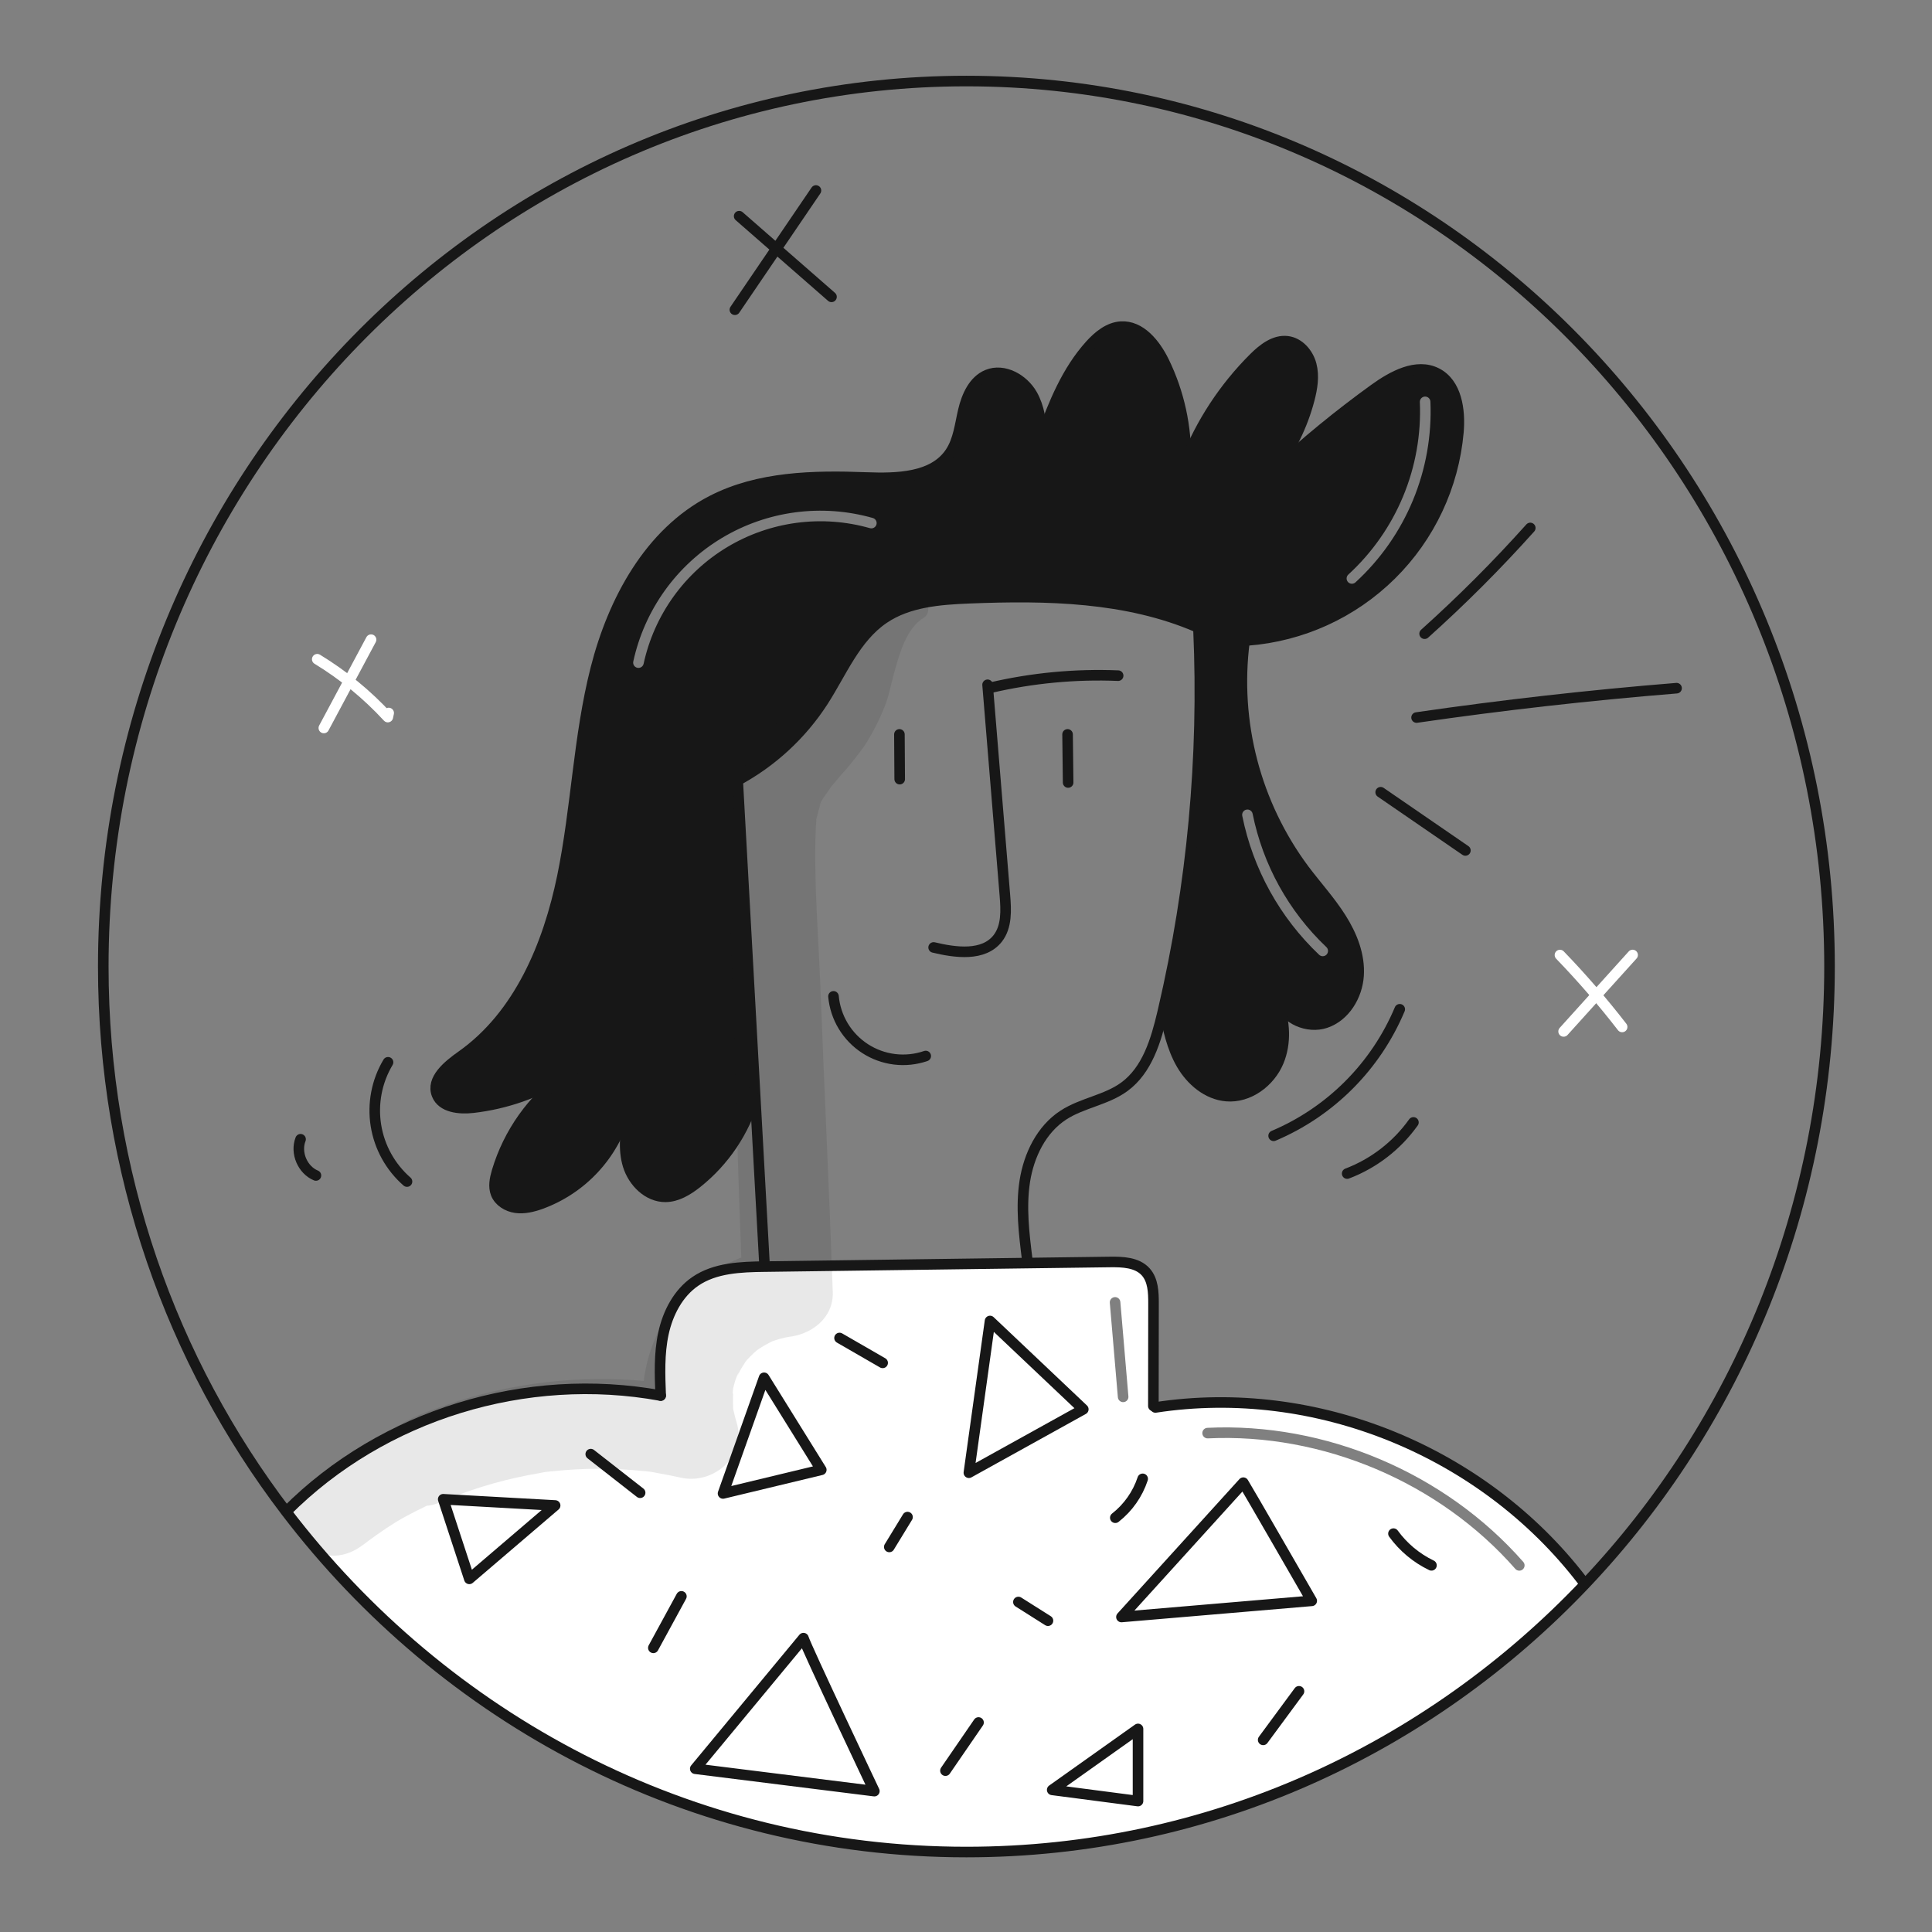 <svg width="960" height="960" viewBox="0 0 960 960" fill="none" xmlns="http://www.w3.org/2000/svg">
<rect x="0" y="0" width="960" height="960" fill="#808080" stroke="none"/>
<g clip-path="url(#clip0_46_7727)">
<g clip-path="url(#clip1_46_7727)">
<path fill-rule="evenodd" clip-rule="evenodd" d="M786.164 785.253L787.864 786.846C709.909 869.142 600.877 920.27 480.201 920.27C342.891 920.27 220.673 854.083 142.178 751.109L142.37 750.969C190.417 702.835 261.401 681.263 328.288 693.45L328.287 693.442C327.888 683.114 327.482 672.647 329.671 662.545C331.86 652.44 336.955 642.567 345.482 636.719C355.305 629.977 367.982 629.519 379.906 629.364H380.221C423.627 628.787 467.034 628.204 510.441 627.614C524.115 627.438 537.784 627.257 551.448 627.071C557.804 626.983 564.983 627.246 569.255 631.938C572.985 636.053 573.195 642.164 573.178 647.715C573.16 664.682 573.136 681.649 573.108 698.615L574.123 699.351C653.901 687.111 737.032 721.22 786.164 785.253ZM752.955 779.568C715.219 736.564 657.33 711.994 600.182 714.723C598.733 714.793 597.502 713.674 597.433 712.225C597.364 710.776 598.482 709.546 599.931 709.476C658.677 706.67 718.112 731.896 756.904 776.104C757.861 777.194 757.752 778.853 756.662 779.81C755.572 780.767 753.912 780.659 752.955 779.568ZM556.693 646.925C556.57 645.48 555.298 644.408 553.853 644.532C552.407 644.655 551.336 645.927 551.459 647.373C552.797 663.02 554.132 678.667 555.465 694.314C555.588 695.759 556.86 696.831 558.305 696.708C559.75 696.585 560.822 695.313 560.699 693.868C559.366 678.22 558.03 662.573 556.693 646.925Z" fill="white"/>
<path fill-rule="evenodd" clip-rule="evenodd" d="M295.16 580.678C302.482 572.799 307.824 563.289 310.742 552.935L312.56 553.44C310.791 561.91 309.548 570.858 312.104 579.14C314.678 587.422 322.05 594.776 330.717 594.689C336.464 594.618 341.7 591.414 346.217 587.86C359.939 576.972 369.932 562.083 374.81 545.26L375.283 545.242C372.395 493.075 369.506 440.92 366.616 388.776L366.178 387.971C383.495 378.655 398.184 365.123 408.884 348.626C411.334 344.834 413.601 340.855 415.869 336.874C422.241 325.688 428.625 314.48 439.123 307.339C451.38 299.007 467.016 297.834 481.847 297.239C520.14 295.714 559.712 296.451 594.907 311.614L595.537 313.014C598.331 376.384 592.446 439.839 578.045 501.614L578.482 501.719C580.341 511.034 582.319 520.525 587.082 528.754C591.844 536.966 599.934 543.848 609.389 544.635C620.438 545.581 631.048 537.702 635.303 527.459C639.155 518.177 638.42 507.55 634.988 498.077L635.723 497.797C638.665 506.412 649.819 511.21 658.679 508.233C668.274 505.011 674.4 494.873 675.068 484.77C675.736 474.667 671.779 464.756 666.368 456.212C662.874 450.681 658.767 445.59 654.659 440.498L654.657 440.496C652.405 437.704 650.153 434.913 648.001 432.048C623.816 399.519 613.194 358.875 618.372 318.672L620.001 318.2C646.874 316.122 672.139 304.583 691.305 285.632C710.471 266.682 722.295 241.548 724.676 214.701C725.639 203.688 723.766 190.45 713.908 185.408C703.84 180.277 691.933 186.826 682.776 193.444C665.433 205.967 648.867 219.533 633.171 234.067C641.27 223.502 647.185 211.431 650.571 198.557C652.06 192.884 653.04 186.878 651.552 181.205C650.065 175.55 645.565 170.332 639.752 169.596C633.326 168.791 627.53 173.361 622.942 177.948C608.272 192.589 596.785 210.103 589.201 229.392C589.604 212.19 585.889 195.141 578.364 179.667C574.074 170.915 566.72 161.72 556.984 162.315C550.891 162.7 545.763 166.938 541.663 171.455C530.177 184.202 523.593 200.399 517.728 216.613C517.343 209.451 516.378 202.272 512.878 196.091C508.5 188.386 498.8 182.907 490.588 186.286C483.794 189.108 480.399 196.725 478.699 203.886C478.324 205.483 477.995 207.105 477.666 208.728C476.52 214.385 475.369 220.066 472.199 224.828C463.724 237.505 445.584 237.855 430.333 237.277C404.228 236.298 376.946 236.822 353.728 248.798C322.719 264.781 304.634 298.504 296.034 332.298C291.239 351.156 288.819 370.471 286.398 389.794L286.398 389.794L286.398 389.795C284.478 405.117 282.558 420.444 279.452 435.552C272.41 469.731 257.898 504.47 229.41 524.606C222.636 529.39 214.054 536.285 217.136 543.99C219.678 550.31 228.202 551.186 234.978 550.416C251.28 548.545 266.962 543.072 280.888 534.394C264.635 546.105 252.711 562.862 246.972 582.055C245.904 585.678 245.082 589.635 246.482 593.155C248.04 597.059 252.137 599.506 256.287 600.106C260.454 600.684 264.674 599.65 268.631 598.25C278.743 594.582 287.837 588.558 295.16 580.678ZM286.456 530.682C284.565 531.855 282.692 533.082 280.888 534.394C282.779 533.221 284.653 531.994 286.456 530.682ZM622.422 404.36C622.136 402.938 620.751 402.018 619.329 402.304C617.907 402.591 616.986 403.976 617.273 405.398C622.589 431.786 635.923 455.89 655.453 474.416C656.505 475.415 658.168 475.371 659.166 474.319C660.164 473.266 660.121 471.604 659.068 470.605C640.323 452.824 627.525 429.688 622.422 404.36ZM708.025 197.054C709.475 196.992 710.699 198.117 710.761 199.566C711.476 216.345 708.513 233.077 702.08 248.589C695.648 264.102 685.901 278.021 673.523 289.37C672.454 290.35 670.792 290.278 669.812 289.209C668.832 288.14 668.904 286.479 669.973 285.498C681.787 274.667 691.089 261.383 697.228 246.577C703.367 231.772 706.195 215.803 705.513 199.79C705.451 198.341 706.576 197.116 708.025 197.054ZM395.884 259.785C408.061 258.177 420.439 259.081 432.253 262.442C433.649 262.839 435.102 262.03 435.498 260.635C435.895 259.24 435.086 257.787 433.691 257.39C421.186 253.832 408.085 252.875 395.196 254.577C382.308 256.28 369.904 260.605 358.752 267.287C347.599 273.969 337.935 282.865 330.354 293.427C322.773 303.989 317.437 315.992 314.676 328.696C314.367 330.114 315.267 331.512 316.684 331.821C318.102 332.129 319.501 331.229 319.809 329.812C322.418 317.809 327.459 306.469 334.622 296.49C341.784 286.511 350.915 278.106 361.452 271.793C371.988 265.48 383.707 261.393 395.884 259.785Z" fill="#171717"/>
<path d="M142.368 750.969C190.415 702.835 261.399 681.263 328.286 693.45" stroke="#171717" stroke-width="5.253" stroke-linecap="round" stroke-linejoin="round"/>
<path d="M328.287 693.45C327.887 683.119 327.481 672.65 329.67 662.545C331.859 652.44 336.954 642.567 345.481 636.719C355.304 629.977 367.981 629.519 379.905 629.364H380.22C423.627 628.787 467.034 628.204 510.44 627.614C524.115 627.438 537.784 627.257 551.447 627.071C557.803 626.983 564.982 627.246 569.255 631.938C572.984 636.053 573.194 642.164 573.177 647.715C573.159 664.682 573.136 681.649 573.107 698.615" stroke="#171717" stroke-width="5.253" stroke-linecap="round" stroke-linejoin="round"/>
<path d="M574.121 699.351C653.895 687.111 737.031 721.22 786.163 785.251" stroke="#171717" stroke-width="5.253" stroke-linecap="round" stroke-linejoin="round"/>
<path d="M379.888 628.559C378.348 600.789 376.813 573.019 375.283 545.248C372.394 493.087 369.505 440.932 366.615 388.782" stroke="#171717" stroke-width="5.253" stroke-linecap="round" stroke-linejoin="round"/>
<path d="M510.422 625.828C508.811 612.888 507.222 599.738 509.231 586.869C511.263 573.982 517.461 561.164 528.405 554.069C537.772 547.993 549.679 546.61 558.679 540.026C570.06 531.692 574.42 516.984 577.659 503.256C577.782 502.713 577.922 502.156 578.044 501.61C592.445 439.835 598.331 376.38 595.537 313.01" stroke="#171717" stroke-width="5.253" stroke-linecap="round" stroke-linejoin="round"/>
<path d="M374.809 545.266C369.929 562.089 359.937 576.978 346.216 587.866C341.698 591.42 336.463 594.624 330.716 594.694C322.048 594.782 314.677 587.428 312.103 579.146C309.546 570.864 310.79 561.916 312.558 553.446" stroke="#171717" stroke-width="5.253" stroke-linecap="round" stroke-linejoin="round"/>
<path d="M286.631 530.575C287.244 530.207 287.874 529.84 288.487 529.49" stroke="#171717" stroke-width="5.253" stroke-linecap="round" stroke-linejoin="round"/>
<path d="M310.847 552.55C310.812 552.672 310.777 552.812 310.742 552.935C307.824 563.289 302.482 572.799 295.159 580.679C287.837 588.558 278.743 594.582 268.631 598.25C264.674 599.65 260.454 600.684 256.287 600.106C252.137 599.506 248.04 597.059 246.482 593.155C245.082 589.635 245.904 585.678 246.972 582.055C252.711 562.862 264.635 546.105 280.888 534.394C282.688 533.081 284.565 531.855 286.456 530.682" stroke="#171717" stroke-width="5.253" stroke-linecap="round" stroke-linejoin="round"/>
<path d="M288.311 529.349C287.751 529.749 287.191 530.172 286.63 530.575C286.574 530.612 286.516 530.646 286.455 530.675C284.655 531.988 282.778 533.214 280.887 534.387C266.961 543.065 251.279 548.538 234.977 550.409C228.201 551.179 219.677 550.303 217.135 543.983C214.053 536.278 222.635 529.383 229.409 524.599C257.897 504.463 272.409 469.724 279.451 435.545C286.473 401.384 287.436 366.102 296.033 332.291C304.633 298.497 322.718 264.774 353.727 248.791C376.945 236.815 404.227 236.291 430.332 237.27C445.583 237.848 463.723 237.498 472.198 224.821C476.277 218.692 477.013 211.041 478.698 203.879C480.398 196.718 483.793 189.101 490.587 186.279C498.799 182.9 508.499 188.379 512.877 196.084C516.377 202.265 517.342 209.444 517.727 216.606C517.827 218.392 517.884 220.178 517.954 221.946" stroke="#171717" stroke-width="5.253" stroke-linecap="round" stroke-linejoin="round"/>
<path d="M515.621 222.493L517.721 216.61C523.586 200.396 530.17 184.199 541.656 171.452C545.756 166.935 550.884 162.697 556.977 162.312C566.713 161.717 574.067 170.912 578.357 179.664C585.884 195.139 589.602 212.189 589.2 229.392C589.183 230.075 589.165 230.775 589.13 231.458" stroke="#171717" stroke-width="5.253" stroke-linecap="round" stroke-linejoin="round"/>
<path d="M588.146 232.106C588.479 231.195 588.83 230.285 589.198 229.392C596.781 210.103 608.268 192.589 622.938 177.948C627.526 173.361 633.321 168.791 639.747 169.596C645.561 170.332 650.061 175.549 651.547 181.205C653.035 186.878 652.055 192.884 650.566 198.557C647.179 211.431 641.264 223.502 633.167 234.067C631.871 235.748 630.522 237.394 629.121 239.004C629.874 238.129 630.644 237.253 631.397 236.378" stroke="#171717" stroke-width="5.253" stroke-linecap="round" stroke-linejoin="round"/>
<path d="M626.808 240.055C628.909 238.041 631.027 236.045 633.164 234.067C648.86 219.532 665.425 205.966 682.769 193.444C691.926 186.826 703.833 180.277 713.901 185.407C723.759 190.45 725.632 203.687 724.669 214.701C722.288 241.547 710.464 266.68 691.3 285.63C672.135 304.581 646.872 316.121 620 318.2" stroke="#171717" stroke-width="5.253" stroke-linecap="round" stroke-linejoin="round"/>
<path d="M618.369 318.673C613.191 358.875 623.811 399.518 647.995 432.048C654.071 440.138 660.953 447.648 666.363 456.212C671.774 464.756 675.731 474.667 675.063 484.77C674.395 494.873 668.269 505.011 658.674 508.233C649.814 511.209 638.661 506.412 635.719 497.797C635.469 497.079 635.281 496.341 635.159 495.591" stroke="#171717" stroke-width="5.253" stroke-linecap="round" stroke-linejoin="round"/>
<path d="M633.812 495.136C634.232 496.099 634.612 497.079 634.985 498.077C638.417 507.55 639.152 518.177 635.3 527.458C631.045 537.702 620.434 545.581 609.386 544.635C599.93 543.847 591.841 536.966 587.078 528.754C582.316 520.525 580.338 511.034 578.479 501.719" stroke="#171717" stroke-width="5.253" stroke-linecap="round" stroke-linejoin="round"/>
<path d="M355.023 393.229C358.834 391.682 362.557 389.928 366.177 387.977C383.494 378.661 398.182 365.129 408.883 348.632C418.215 334.187 424.883 317.027 439.122 307.345C451.379 299.01 467.015 297.837 481.845 297.245C520.139 295.721 559.711 296.457 594.905 311.62" stroke="#171717" stroke-width="5.253" stroke-linecap="round" stroke-linejoin="round"/>
<path d="M555.599 335.728C534.262 334.858 512.905 336.878 492.109 341.734" stroke="#171717" stroke-width="5.253" stroke-linecap="round" stroke-linejoin="round"/>
<path d="M490.723 340.263C493.594 375.143 496.46 410.016 499.323 444.883C499.936 452.272 500.323 460.431 495.769 466.283C488.769 475.23 474.969 473.444 463.918 470.783" stroke="#171717" stroke-width="5.253" stroke-linecap="round" stroke-linejoin="round"/>
<path d="M414.154 495.083C414.635 500.319 416.298 505.377 419.02 509.876C421.742 514.375 425.451 518.196 429.866 521.051C434.281 523.907 439.288 525.721 444.507 526.358C449.726 526.995 455.022 526.437 459.994 524.727" stroke="#171717" stroke-width="5.253" stroke-linecap="round" stroke-linejoin="round"/>
<path d="M447.054 387.154C447.001 379.747 446.955 372.334 446.914 364.916" stroke="#171717" stroke-width="5.253" stroke-linecap="round" stroke-linejoin="round"/>
<path d="M530.751 388.817C530.645 380.85 530.552 372.884 530.471 364.917" stroke="#171717" stroke-width="5.253" stroke-linecap="round" stroke-linejoin="round"/>
<path d="M142.176 751.109C85.234 676.448 51.318 582.421 51.318 480.27C51.318 237.253 243.329 40.27 480.2 40.27C717.053 40.27 909.081 237.253 909.081 480.27C909.081 599.493 862.873 707.615 787.862 786.846C709.909 869.142 600.876 920.27 480.2 920.27C342.889 920.27 220.671 854.083 142.176 751.109Z" stroke="#171717" stroke-width="5.253" stroke-linecap="round" stroke-linejoin="round"/>
<path d="M632.859 564.37C661.144 552.383 683.63 529.824 695.524 501.5" stroke="#171717" stroke-width="5.253" stroke-linecap="round" stroke-linejoin="round"/>
<path d="M669.4 583.139C682.644 578.099 694.1 569.254 702.326 557.717" stroke="#171717" stroke-width="5.253" stroke-linecap="round" stroke-linejoin="round"/>
<path d="M202.239 587.11C193.98 579.897 188.513 570.014 186.79 559.185C185.068 548.355 187.2 537.264 192.814 527.844" stroke="#171717" stroke-width="5.253" stroke-linecap="round" stroke-linejoin="round"/>
<path d="M156.985 584.093C150.311 581.327 146.698 572.805 149.351 566.085" stroke="#171717" stroke-width="5.253" stroke-linecap="round" stroke-linejoin="round"/>
<path d="M193.135 354.284C192.991 354.959 192.847 355.634 192.704 356.309C182.415 345.138 170.612 335.464 157.639 327.57" stroke="white" stroke-width="5.253" stroke-linecap="round" stroke-linejoin="round"/>
<path d="M160.913 361.733L184.377 317.845" stroke="white" stroke-width="5.253" stroke-linecap="round" stroke-linejoin="round"/>
<path d="M806.033 510.287C796.394 497.821 786.079 485.892 775.133 474.556" stroke="white" stroke-width="5.253" stroke-linecap="round" stroke-linejoin="round"/>
<path d="M776.947 512.512C788.379 499.854 799.811 487.194 811.241 474.532" stroke="white" stroke-width="5.253" stroke-linecap="round" stroke-linejoin="round"/>
<path d="M413.167 147.5L367.287 107.414" stroke="#171717" stroke-width="5.253" stroke-linecap="round" stroke-linejoin="round"/>
<path d="M365.154 153.909C378.585 134.16 392.013 114.411 405.439 94.66" stroke="#171717" stroke-width="5.253" stroke-linecap="round" stroke-linejoin="round"/>
<path d="M707.885 314.882C726.327 298.334 743.853 280.794 760.385 262.338" stroke="#171717" stroke-width="5.253" stroke-linecap="round" stroke-linejoin="round"/>
<path d="M703.885 356.538C746.779 350.317 789.842 345.455 833.073 341.954" stroke="#171717" stroke-width="5.253" stroke-linecap="round" stroke-linejoin="round"/>
<path d="M686.047 393.66L728.147 422.588" stroke="#171717" stroke-width="5.253" stroke-linecap="round" stroke-linejoin="round"/>
<path d="M538.285 700.273L491.935 656.396L481.43 731.791L538.285 700.273Z" stroke="#171717" stroke-width="5.253" stroke-linecap="round" stroke-linejoin="round"/>
<path d="M408.095 730.348L379.666 684.618L359.273 742.09L408.095 730.348Z" stroke="#171717" stroke-width="5.253" stroke-linecap="round" stroke-linejoin="round"/>
<path d="M617.8 736.734C619.036 738.588 651.79 795.442 651.79 795.442L557.238 803.475L617.8 736.734Z" stroke="#171717" stroke-width="5.253" stroke-linecap="round" stroke-linejoin="round"/>
<path d="M399.237 813.983C400.473 818.309 434.463 890 434.463 890L345.471 878.876L399.237 813.983Z" stroke="#171717" stroke-width="5.253" stroke-linecap="round" stroke-linejoin="round"/>
<path d="M275.845 748.064L220.228 744.974L233.204 784.526L275.845 748.064Z" stroke="#171717" stroke-width="5.253" stroke-linecap="round" stroke-linejoin="round"/>
<path d="M565.475 859.096V894.939L522.834 889.378L565.475 859.096Z" stroke="#171717" stroke-width="5.253" stroke-linecap="round" stroke-linejoin="round"/>
<path d="M324.645 818.8C329.289 810.272 333.935 801.745 338.581 793.217" stroke="#171717" stroke-width="5.253" stroke-linecap="round" stroke-linejoin="round"/>
<path d="M318.076 741.734C309.897 735.338 301.718 728.942 293.541 722.547" stroke="#171717" stroke-width="5.253" stroke-linecap="round" stroke-linejoin="round"/>
<path d="M441.879 768.664C444.899 763.72 447.92 758.776 450.942 753.832" stroke="#171717" stroke-width="5.253" stroke-linecap="round" stroke-linejoin="round"/>
<path d="M438.583 677.2L417.16 664.84" stroke="#171717" stroke-width="5.253" stroke-linecap="round" stroke-linejoin="round"/>
<path d="M486.226 855.9C480.747 863.876 475.267 871.851 469.787 879.826" stroke="#171717" stroke-width="5.253" stroke-linecap="round" stroke-linejoin="round"/>
<path d="M520.73 805.316L506.039 796.028" stroke="#171717" stroke-width="5.253" stroke-linecap="round" stroke-linejoin="round"/>
<path d="M567.789 734.829C565.259 742.469 560.527 749.191 554.189 754.152" stroke="#171717" stroke-width="5.253" stroke-linecap="round" stroke-linejoin="round"/>
<path d="M711.282 777.81C703.781 774.201 697.293 768.785 692.402 762.049" stroke="#171717" stroke-width="5.253" stroke-linecap="round" stroke-linejoin="round"/>
<path d="M645.462 840.394L627.662 864.53" stroke="#171717" stroke-width="5.253" stroke-linecap="round" stroke-linejoin="round"/>
<g opacity="0.1">
<path d="M456.736 298.159C445.67 299.63 436.536 302.977 427.976 310.35C423.276 314.397 419.463 319.217 415.657 324.071C413.078 327.359 408.219 333.371 404.79 338.477C403.954 339.721 403.084 340.937 402.204 342.15C400.304 344.768 404.781 339.427 401.457 342.959C399.677 344.85 397.857 346.693 396.057 348.559C392.423 352.307 388.838 356.147 385.307 359.994C376.231 369.883 368.738 380.694 365.059 393.758C361.444 406.593 361.659 419.992 362.117 433.175C362.574 446.429 363.033 459.683 363.493 472.937C364.411 499.444 365.314 525.946 365.98 552.461C366.729 582.293 367.845 612.104 368.967 641.925L391.387 619.5C367.387 621.812 346.816 632.963 332.648 652.623C319.277 671.177 315.933 696.852 322.582 718.537L350.252 690.867C315.554 683.16 279.567 683.348 244.952 691.416C237.1 693.223 229.355 695.465 221.752 698.131C212.986 701.206 203.66 704.271 196.099 709.7C189.676 714.312 182.09 717.793 175.299 721.907C167.198 726.916 159.409 732.411 151.975 738.363C143.527 744.997 144.506 760.409 151.975 767.263C160.938 775.49 171.864 774.341 180.875 767.263C176.815 770.451 182.402 766.124 183.146 765.574C184.442 764.616 185.747 763.67 187.061 762.737C190.128 760.57 193.248 758.462 196.444 756.489C199.64 754.516 202.961 752.748 206.307 751.039C208.221 750.062 210.149 749.114 212.093 748.195C216.112 746.283 209.093 748.556 213.132 748.089C216.543 747.694 219.953 745.889 223.002 744.62C217.779 746.797 222.477 744.852 223.683 744.372C227.173 742.983 230.698 741.686 234.259 740.48C241.636 737.984 249.141 735.885 256.744 734.194C260.414 733.377 264.104 732.655 267.814 732.029C269.647 731.598 271.51 731.308 273.388 731.161C267.199 731.213 273.155 731.22 274.663 731.061C282.133 730.25 289.642 729.833 297.157 729.812C304.672 729.789 312.182 730.171 319.657 730.956C321.174 731.116 327.193 731.131 320.879 731.037C322.752 731.188 324.612 731.477 326.444 731.903C330.415 732.576 334.362 733.372 338.293 734.248C354.364 737.833 371.261 723.73 365.963 706.578C365.319 704.493 364.847 702.404 364.339 700.285C363.113 695.171 364.394 705.08 364.303 699.82C364.271 697.92 364.145 696.038 364.209 694.133C364.229 693.32 364.272 692.508 364.339 691.697C364.595 689.159 364.524 689.536 364.127 692.828C363.518 691.086 366.072 683.066 367.127 681.869L366.127 684.241C366.579 683.257 367.062 682.287 367.576 681.332C368.468 679.67 369.591 678.155 370.514 676.521C371.468 675.163 371.054 675.656 369.273 678.001C369.908 677.209 370.566 676.435 371.247 675.68C372.267 674.547 373.334 673.46 374.447 672.42C375.189 671.725 375.949 671.051 376.729 670.4C374.165 672.309 373.861 672.549 375.815 671.12C377.101 670.296 378.34 669.42 379.658 668.64C380.976 667.86 382.358 667.218 383.691 666.483C385.913 665.464 385.527 665.61 382.532 666.923C383.48 666.557 384.438 666.218 385.406 665.907C386.856 665.444 388.329 665.041 389.812 664.7C390.803 664.473 391.799 664.275 392.801 664.106C389.351 664.519 388.877 664.599 391.379 664.346C403.116 663.246 414.258 654.963 413.801 641.924C412.037 591.544 409.592 541.202 407.676 490.824C406.743 466.285 404.644 441.474 405.158 416.924C405.22 413.965 405.428 411.018 405.577 408.064C405.691 405.783 404.765 406.14 405.467 408.53C405.291 407.93 405.968 405.845 406.143 405.085C406.469 403.661 406.854 402.254 407.299 400.864L407.565 400.029C408.431 397.715 408.354 397.826 407.332 400.361C407.557 398.243 409.958 395.418 411.132 393.627C411.698 392.764 412.314 391.94 412.885 391.082C415.668 386.9 410.886 393.362 412.958 390.96C414.494 389.178 415.967 387.339 417.505 385.56C421.834 380.798 425.873 375.78 429.6 370.532C433.539 364.434 436.863 357.96 439.523 351.206C441.817 345.717 442.703 339.98 444.323 334.259C446.945 324.987 450.302 312.128 459.105 306.894C462.774 304.712 461.59 297.514 456.74 298.159H456.736Z" fill="#171717"/>
</g>
</g>
</g>
<defs>
<clipPath id="clip0_46_7727">
<rect width="960" height="960" fill="white"/>
</clipPath>
<clipPath id="clip1_46_7727">
<rect width="864" height="886" fill="white" transform="translate(48 37)"/>
</clipPath>
</defs>
</svg>
